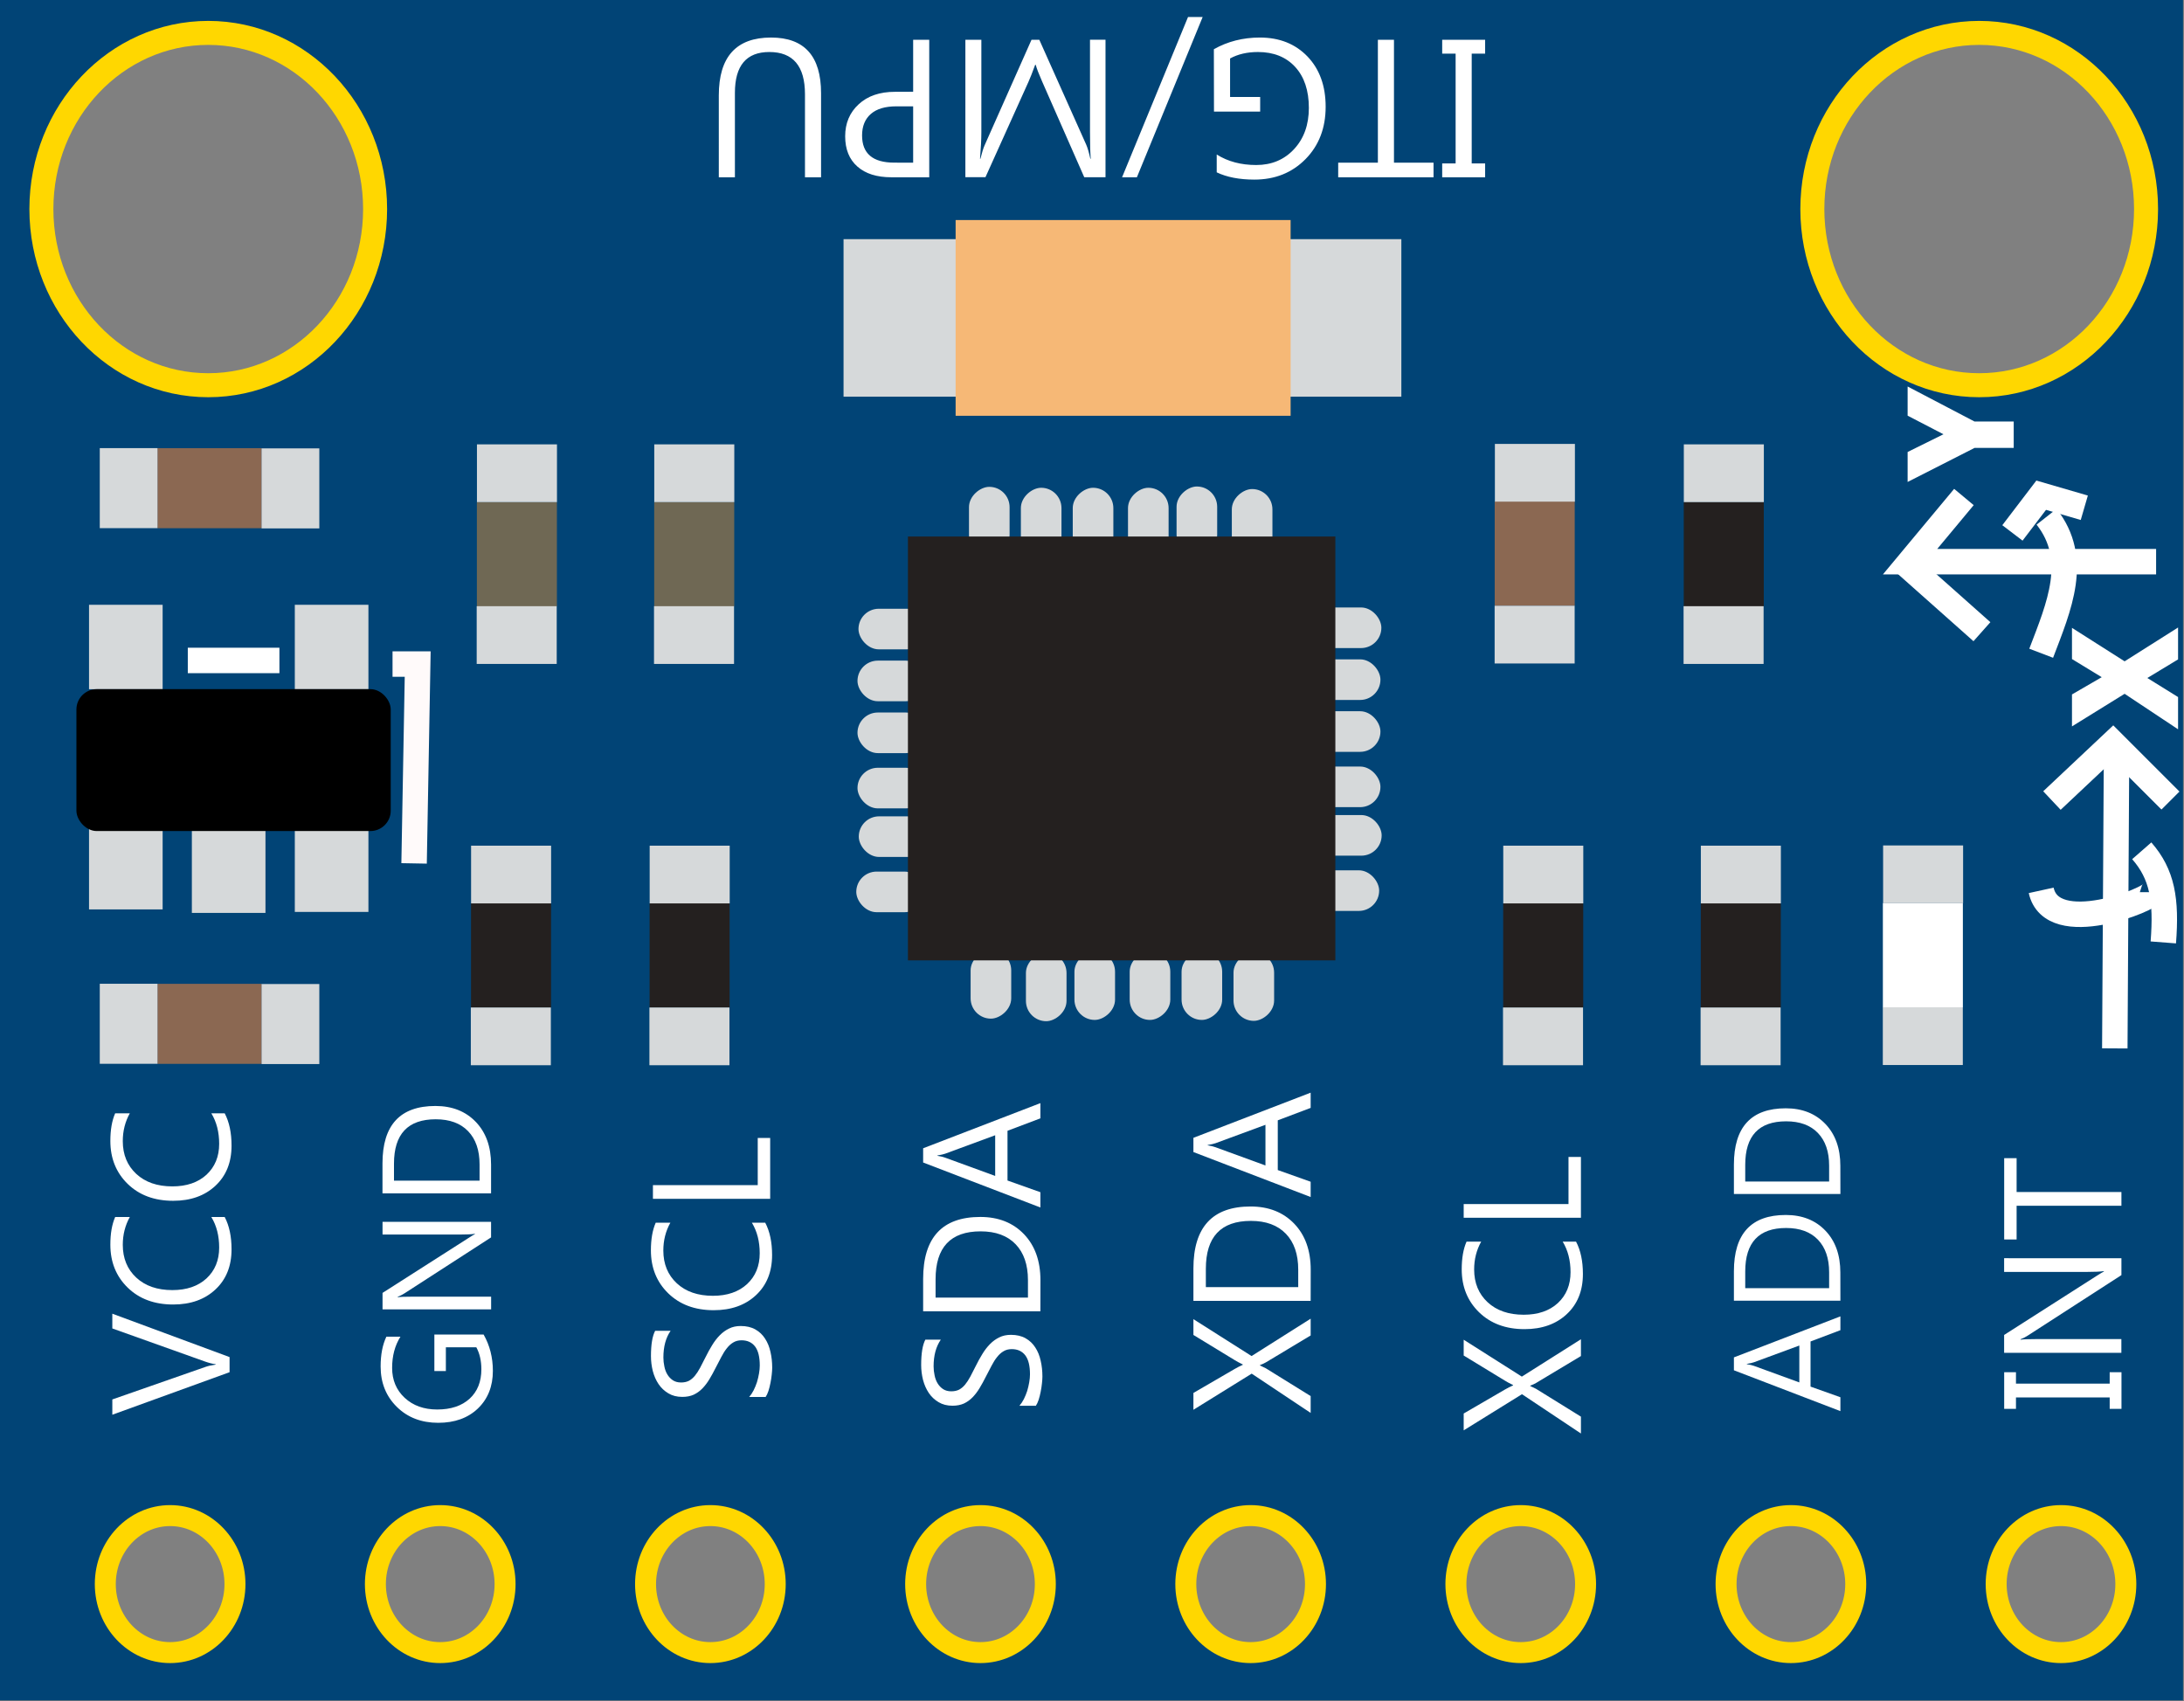 <?xml version="1.0" encoding="UTF-8" standalone="no"?>
<!-- Created with Inkscape (http://www.inkscape.org/) -->

<svg
   width="113mm"
   height="88.003mm"
   viewBox="0 0 113 88.003"
   version="1.1"
   id="svg1"
   xml:space="preserve"
   inkscape:version="1.4 (86a8ad7, 2024-10-11)"
   sodipodi:docname="mpu6050.svg"
   xmlns:inkscape="http://www.inkscape.org/namespaces/inkscape"
   xmlns:sodipodi="http://sodipodi.sourceforge.net/DTD/sodipodi-0.dtd"
   xmlns="http://www.w3.org/2000/svg"
   xmlns:svg="http://www.w3.org/2000/svg"><rect x="0" y="0" width="113" height="88.003" fill="#808080" stroke="none"/><sodipodi:namedview
     id="namedview1"
     pagecolor="#ffffff"
     bordercolor="#000000"
     borderopacity="0.25"
     inkscape:showpageshadow="2"
     inkscape:pageopacity="0.0"
     inkscape:pagecheckerboard="0"
     inkscape:deskcolor="#d1d1d1"
     inkscape:document-units="mm"
     inkscape:zoom="1.5130875"
     inkscape:cx="75.012185"
     inkscape:cy="61.133279"
     inkscape:window-width="2560"
     inkscape:window-height="1381"
     inkscape:window-x="1912"
     inkscape:window-y="-8"
     inkscape:window-maximized="1"
     inkscape:current-layer="layer1" /><defs
     id="defs1" /><g
     inkscape:label="Calque 1"
     inkscape:groupmode="layer"
     id="layer1"
     transform="translate(-117.342,-72.736)"><g
       id="g2"
       transform="matrix(3.006,0,0,3.006,-235.426,-145.932)"><path
         id="rect15"
         style="fill:#014476;fill-opacity:1;stroke:none;stroke-width:0.434"
         d="m 117.342,72.736 v 29.273 h 37.587 V 72.736 Z m 3.66,0.583 a 2.955,3.025 0 0 1 2.955,3.025 2.955,3.025 0 0 1 -2.955,3.025 2.955,3.025 0 0 1 -2.955,-3.025 2.955,3.025 0 0 1 2.955,-3.025 z m 30.534,0 a 2.955,3.025 0 0 1 2.955,3.025 2.955,3.025 0 0 1 -2.955,3.025 2.955,3.025 0 0 1 -2.955,-3.025 2.955,3.025 0 0 1 2.955,-3.025 z m -31.238,25.419 a 1.133,1.159 0 0 1 1.133,1.159 1.133,1.159 0 0 1 -1.133,1.16 1.133,1.159 0 0 1 -1.132,-1.16 1.133,1.159 0 0 1 1.132,-1.159 z m 4.652,0 a 1.133,1.159 0 0 1 1.133,1.159 1.133,1.159 0 0 1 -1.133,1.16 1.133,1.159 0 0 1 -1.132,-1.16 1.133,1.159 0 0 1 1.132,-1.159 z m 4.652,0 a 1.133,1.159 0 0 1 1.133,1.159 1.133,1.159 0 0 1 -1.133,1.16 1.133,1.159 0 0 1 -1.132,-1.16 1.133,1.159 0 0 1 1.132,-1.159 z m 4.652,0 a 1.133,1.159 0 0 1 1.133,1.159 1.133,1.159 0 0 1 -1.133,1.16 1.133,1.159 0 0 1 -1.132,-1.16 1.133,1.159 0 0 1 1.132,-1.159 z m 4.652,0 a 1.133,1.159 0 0 1 1.133,1.159 1.133,1.159 0 0 1 -1.133,1.16 1.133,1.159 0 0 1 -1.132,-1.16 1.133,1.159 0 0 1 1.132,-1.159 z m 4.652,0 a 1.133,1.159 0 0 1 1.133,1.159 1.133,1.159 0 0 1 -1.133,1.16 1.133,1.159 0 0 1 -1.133,-1.16 1.133,1.159 0 0 1 1.133,-1.159 z m 4.652,0 a 1.133,1.159 0 0 1 1.133,1.159 1.133,1.159 0 0 1 -1.133,1.16 1.133,1.159 0 0 1 -1.133,-1.16 1.133,1.159 0 0 1 1.133,-1.159 z m 4.652,0 a 1.133,1.159 0 0 1 1.132,1.159 1.133,1.159 0 0 1 -1.132,1.16 1.133,1.159 0 0 1 -1.133,-1.16 1.133,1.159 0 0 1 1.133,-1.159 z" /><g
         transform="matrix(0.369,0,0,0.369,120.08,67.043)"
         id="g18685"><rect
           style="opacity:1;fill:#24201f;fill-opacity:1;stroke:#000000;stroke-width:1.698;stroke-linecap:round;stroke-linejoin:miter;stroke-miterlimit:4;stroke-dasharray:none;stroke-dashoffset:0;stroke-opacity:0"
           id="rect18601-6"
           width="3.733"
           height="4.866"
           x="14.585"
           y="57.583" /><rect
           style="opacity:1;fill:#d6d9da;fill-opacity:1;stroke:none;stroke-width:1.698;stroke-linecap:round;stroke-linejoin:miter;stroke-miterlimit:4;stroke-dasharray:none;stroke-dashoffset:0;stroke-opacity:0"
           id="rect18601-6-1"
           width="3.733"
           height="2.693"
           x="14.588"
           y="54.894" /><rect
           style="opacity:1;fill:#d6d9da;fill-opacity:1;stroke:none;stroke-width:1.698;stroke-linecap:round;stroke-linejoin:miter;stroke-miterlimit:4;stroke-dasharray:none;stroke-dashoffset:0;stroke-opacity:0"
           id="rect18601-6-1-8"
           width="3.733"
           height="2.693"
           x="14.576"
           y="62.442" /></g><g
         transform="matrix(0.369,0,0,0.369,123.154,67.043)"
         id="g18685-7"><rect
           style="opacity:1;fill:#24201f;fill-opacity:1;stroke:#000000;stroke-width:1.698;stroke-linecap:round;stroke-linejoin:miter;stroke-miterlimit:4;stroke-dasharray:none;stroke-dashoffset:0;stroke-opacity:0"
           id="rect18601-6-10"
           width="3.733"
           height="4.866"
           x="14.585"
           y="57.583" /><rect
           style="opacity:1;fill:#d6d9da;fill-opacity:1;stroke:none;stroke-width:1.698;stroke-linecap:round;stroke-linejoin:miter;stroke-miterlimit:4;stroke-dasharray:none;stroke-dashoffset:0;stroke-opacity:0"
           id="rect18601-6-1-7"
           width="3.733"
           height="2.693"
           x="14.588"
           y="54.894" /><rect
           style="opacity:1;fill:#d6d9da;fill-opacity:1;stroke:none;stroke-width:1.698;stroke-linecap:round;stroke-linejoin:miter;stroke-miterlimit:4;stroke-dasharray:none;stroke-dashoffset:0;stroke-opacity:0"
           id="rect18601-6-1-8-3"
           width="3.733"
           height="2.693"
           x="14.576"
           y="62.442" /></g><g
         transform="matrix(0.369,0,0,0.369,137.846,67.043)"
         id="g18685-7-9"><rect
           style="opacity:1;fill:#24201f;fill-opacity:1;stroke:#000000;stroke-width:1.698;stroke-linecap:round;stroke-linejoin:miter;stroke-miterlimit:4;stroke-dasharray:none;stroke-dashoffset:0;stroke-opacity:0"
           id="rect18601-6-10-7"
           width="3.733"
           height="4.866"
           x="14.585"
           y="57.583" /><rect
           style="opacity:1;fill:#d6d9da;fill-opacity:1;stroke:none;stroke-width:1.698;stroke-linecap:round;stroke-linejoin:miter;stroke-miterlimit:4;stroke-dasharray:none;stroke-dashoffset:0;stroke-opacity:0"
           id="rect18601-6-1-7-2"
           width="3.733"
           height="2.693"
           x="14.588"
           y="54.894" /><rect
           style="opacity:1;fill:#d6d9da;fill-opacity:1;stroke:none;stroke-width:1.698;stroke-linecap:round;stroke-linejoin:miter;stroke-miterlimit:4;stroke-dasharray:none;stroke-dashoffset:0;stroke-opacity:0"
           id="rect18601-6-1-8-3-2"
           width="3.733"
           height="2.693"
           x="14.576"
           y="62.442" /></g><g
         transform="matrix(0,-0.369,0.369,0,98.816,96.436)"
         id="g18685-7-90"><rect
           style="opacity:1;fill:#8b6852;fill-opacity:1;stroke:#000000;stroke-width:1.698;stroke-linecap:round;stroke-linejoin:miter;stroke-miterlimit:4;stroke-dasharray:none;stroke-dashoffset:0;stroke-opacity:0"
           id="rect18601-6-10-78"
           width="3.733"
           height="4.866"
           x="14.585"
           y="57.583" /><rect
           style="opacity:1;fill:#d6d9da;fill-opacity:1;stroke:none;stroke-width:1.698;stroke-linecap:round;stroke-linejoin:miter;stroke-miterlimit:4;stroke-dasharray:none;stroke-dashoffset:0;stroke-opacity:0"
           id="rect18601-6-1-7-1"
           width="3.733"
           height="2.693"
           x="14.588"
           y="54.894" /><rect
           style="opacity:1;fill:#d6d9da;fill-opacity:1;stroke:none;stroke-width:1.698;stroke-linecap:round;stroke-linejoin:miter;stroke-miterlimit:4;stroke-dasharray:none;stroke-dashoffset:0;stroke-opacity:0"
           id="rect18601-6-1-8-3-5"
           width="3.733"
           height="2.693"
           x="14.576"
           y="62.442" /></g><g
         transform="matrix(0,-0.369,0.369,0,98.816,87.217)"
         id="g18685-7-90-2"><rect
           style="opacity:1;fill:#8b6852;fill-opacity:1;stroke:#000000;stroke-width:1.698;stroke-linecap:round;stroke-linejoin:miter;stroke-miterlimit:4;stroke-dasharray:none;stroke-dashoffset:0;stroke-opacity:0"
           id="rect18601-6-10-78-4"
           width="3.733"
           height="4.866"
           x="14.585"
           y="57.583" /><rect
           style="opacity:1;fill:#d6d9da;fill-opacity:1;stroke:none;stroke-width:1.698;stroke-linecap:round;stroke-linejoin:miter;stroke-miterlimit:4;stroke-dasharray:none;stroke-dashoffset:0;stroke-opacity:0"
           id="rect18601-6-1-7-1-2"
           width="3.733"
           height="2.693"
           x="14.588"
           y="54.894" /><rect
           style="opacity:1;fill:#d6d9da;fill-opacity:1;stroke:none;stroke-width:1.698;stroke-linecap:round;stroke-linejoin:miter;stroke-miterlimit:4;stroke-dasharray:none;stroke-dashoffset:0;stroke-opacity:0"
           id="rect18601-6-1-8-3-5-5"
           width="3.733"
           height="2.693"
           x="14.576"
           y="62.442" /></g><rect
         style="fill:#d6d9da;fill-opacity:1;stroke:none;stroke-width:1.233;stroke-linecap:round;stroke-linejoin:miter;stroke-miterlimit:4;stroke-dasharray:none;stroke-dashoffset:0;stroke-opacity:0"
         id="rect18601-6-1-7-1-2-3"
         width="2.711"
         height="1.956"
         x="-79.571"
         y="131.874"
         transform="rotate(-90)" /><rect
         style="fill:#d6d9da;fill-opacity:1;stroke:none;stroke-width:1.233;stroke-linecap:round;stroke-linejoin:miter;stroke-miterlimit:4;stroke-dasharray:none;stroke-dashoffset:0;stroke-opacity:0"
         id="rect18601-6-1-8-3-5-5-3"
         width="2.711"
         height="1.956"
         x="-79.571"
         y="139.519"
         transform="rotate(-90)" /><rect
         style="fill:#f6b876;fill-opacity:1;stroke:#000000;stroke-width:1.756;stroke-linecap:round;stroke-linejoin:miter;stroke-miterlimit:4;stroke-dasharray:none;stroke-dashoffset:0;stroke-opacity:0"
         id="rect18601-6-10-78-4-6"
         width="3.369"
         height="5.766"
         x="-79.9"
         y="133.803"
         transform="rotate(-90)" /><g
         transform="matrix(-0.369,0,0,-0.369,149.841,104.419)"
         id="g18685-7-90-6"><rect
           style="opacity:1;fill:#8b6852;fill-opacity:1;stroke:#000000;stroke-width:1.698;stroke-linecap:round;stroke-linejoin:miter;stroke-miterlimit:4;stroke-dasharray:none;stroke-dashoffset:0;stroke-opacity:0"
           id="rect18601-6-10-78-5"
           width="3.733"
           height="4.866"
           x="14.585"
           y="57.583" /><rect
           style="opacity:1;fill:#d6d9da;fill-opacity:1;stroke:none;stroke-width:1.698;stroke-linecap:round;stroke-linejoin:miter;stroke-miterlimit:4;stroke-dasharray:none;stroke-dashoffset:0;stroke-opacity:0"
           id="rect18601-6-1-7-1-3"
           width="3.733"
           height="2.693"
           x="14.588"
           y="54.894" /><rect
           style="opacity:1;fill:#d6d9da;fill-opacity:1;stroke:none;stroke-width:1.698;stroke-linecap:round;stroke-linejoin:miter;stroke-miterlimit:4;stroke-dasharray:none;stroke-dashoffset:0;stroke-opacity:0"
           id="rect18601-6-1-8-3-5-9"
           width="3.733"
           height="2.693"
           x="14.576"
           y="62.442" /></g><g
         id="g1"
         transform="translate(-5.858,-0.186)"><rect
           style="fill:#ffffff;fill-opacity:1;stroke:#000000;stroke-width:0.626;stroke-linecap:round;stroke-linejoin:miter;stroke-miterlimit:4;stroke-dasharray:none;stroke-dashoffset:0;stroke-opacity:0"
           id="rect18601-6-10-78-5-8"
           width="1.377"
           height="1.795"
           x="-156.998"
           y="-90.268"
           transform="scale(-1)" /><rect
           style="fill:#d6d9da;fill-opacity:1;stroke:none;stroke-width:0.626;stroke-linecap:round;stroke-linejoin:miter;stroke-miterlimit:4;stroke-dasharray:none;stroke-dashoffset:0;stroke-opacity:0"
           id="rect18601-6-1-7-1-3-2"
           width="1.377"
           height="0.994"
           x="-156.997"
           y="-91.26"
           transform="scale(-1)" /><rect
           style="fill:#d6d9da;fill-opacity:1;stroke:none;stroke-width:0.626;stroke-linecap:round;stroke-linejoin:miter;stroke-miterlimit:4;stroke-dasharray:none;stroke-dashoffset:0;stroke-opacity:0"
           id="rect18601-6-1-8-3-5-9-1"
           width="1.377"
           height="0.994"
           x="-157.002"
           y="-88.475"
           transform="scale(-1)" /></g><g
         transform="matrix(0.369,0,0,0.369,140.954,60.136)"
         id="g18685-5"><rect
           style="opacity:1;fill:#24201f;fill-opacity:1;stroke:#000000;stroke-width:1.698;stroke-linecap:round;stroke-linejoin:miter;stroke-miterlimit:4;stroke-dasharray:none;stroke-dashoffset:0;stroke-opacity:0"
           id="rect18601-6-109"
           width="3.733"
           height="4.866"
           x="14.585"
           y="57.583" /><rect
           style="opacity:1;fill:#d6d9da;fill-opacity:1;stroke:none;stroke-width:1.698;stroke-linecap:round;stroke-linejoin:miter;stroke-miterlimit:4;stroke-dasharray:none;stroke-dashoffset:0;stroke-opacity:0"
           id="rect18601-6-1-9"
           width="3.733"
           height="2.693"
           x="14.588"
           y="54.894" /><rect
           style="opacity:1;fill:#d6d9da;fill-opacity:1;stroke:none;stroke-width:1.698;stroke-linecap:round;stroke-linejoin:miter;stroke-miterlimit:4;stroke-dasharray:none;stroke-dashoffset:0;stroke-opacity:0"
           id="rect18601-6-1-8-6"
           width="3.733"
           height="2.693"
           x="14.576"
           y="62.442" /></g><g
         transform="matrix(0.369,0,0,0.369,141.247,67.043)"
         id="g18685-84"><rect
           style="opacity:1;fill:#24201f;fill-opacity:1;stroke:#000000;stroke-width:1.698;stroke-linecap:round;stroke-linejoin:miter;stroke-miterlimit:4;stroke-dasharray:none;stroke-dashoffset:0;stroke-opacity:0"
           id="rect18601-6-9"
           width="3.733"
           height="4.866"
           x="14.585"
           y="57.583" /><rect
           style="opacity:1;fill:#d6d9da;fill-opacity:1;stroke:none;stroke-width:1.698;stroke-linecap:round;stroke-linejoin:miter;stroke-miterlimit:4;stroke-dasharray:none;stroke-dashoffset:0;stroke-opacity:0"
           id="rect18601-6-1-92"
           width="3.733"
           height="2.693"
           x="14.588"
           y="54.894" /><rect
           style="opacity:1;fill:#d6d9da;fill-opacity:1;stroke:none;stroke-width:1.698;stroke-linecap:round;stroke-linejoin:miter;stroke-miterlimit:4;stroke-dasharray:none;stroke-dashoffset:0;stroke-opacity:0"
           id="rect18601-6-1-8-5"
           width="3.733"
           height="2.693"
           x="14.576"
           y="62.442" /></g><g
         id="g18685-8"
         transform="matrix(0.369,0,0,0.369,120.181,60.136)"
         inkscape:transform-center-x="-2.8426504"
         inkscape:transform-center-y="45.254788"><rect
           style="opacity:1;fill:#6f6854;fill-opacity:1;stroke:#000000;stroke-width:1.698;stroke-linecap:round;stroke-linejoin:miter;stroke-miterlimit:4;stroke-dasharray:none;stroke-dashoffset:0;stroke-opacity:0"
           id="rect18601-6-2"
           width="3.733"
           height="4.866"
           x="14.585"
           y="57.583" /><rect
           style="opacity:1;fill:#d6d9da;fill-opacity:1;stroke:none;stroke-width:1.698;stroke-linecap:round;stroke-linejoin:miter;stroke-miterlimit:4;stroke-dasharray:none;stroke-dashoffset:0;stroke-opacity:0"
           id="rect18601-6-1-85"
           width="3.733"
           height="2.693"
           x="14.588"
           y="54.894" /><rect
           style="opacity:1;fill:#d6d9da;fill-opacity:1;stroke:none;stroke-width:1.698;stroke-linecap:round;stroke-linejoin:miter;stroke-miterlimit:4;stroke-dasharray:none;stroke-dashoffset:0;stroke-opacity:0"
           id="rect18601-6-1-8-1"
           width="3.733"
           height="2.693"
           x="14.576"
           y="62.442" /></g><g
         id="g18685-8-8"
         transform="matrix(0.369,0,0,0.369,123.233,60.136)"
         inkscape:transform-center-x="-2.8426504"
         inkscape:transform-center-y="45.254788"><rect
           style="opacity:1;fill:#6f6854;fill-opacity:1;stroke:#000000;stroke-width:1.698;stroke-linecap:round;stroke-linejoin:miter;stroke-miterlimit:4;stroke-dasharray:none;stroke-dashoffset:0;stroke-opacity:0"
           id="rect18601-6-2-7"
           width="3.733"
           height="4.866"
           x="14.585"
           y="57.583" /><rect
           style="opacity:1;fill:#d6d9da;fill-opacity:1;stroke:none;stroke-width:1.698;stroke-linecap:round;stroke-linejoin:miter;stroke-miterlimit:4;stroke-dasharray:none;stroke-dashoffset:0;stroke-opacity:0"
           id="rect18601-6-1-85-7"
           width="3.733"
           height="2.693"
           x="14.588"
           y="54.894" /><rect
           style="opacity:1;fill:#d6d9da;fill-opacity:1;stroke:none;stroke-width:1.698;stroke-linecap:round;stroke-linejoin:miter;stroke-miterlimit:4;stroke-dasharray:none;stroke-dashoffset:0;stroke-opacity:0"
           id="rect18601-6-1-8-1-8"
           width="3.733"
           height="2.693"
           x="14.576"
           y="62.442" /></g><rect
         style="fill:#d6d9da;fill-opacity:1;stroke-width:0.438"
         id="rect2"
         width="1.18"
         height="0.699"
         x="132.131"
         y="83.221"
         ry="0.35" /><rect
         style="fill:#d6d9da;fill-opacity:1;stroke-width:0.438"
         id="rect2-2"
         width="1.18"
         height="0.699"
         x="132.114"
         y="84.114"
         ry="0.35" /><rect
         style="fill:#d6d9da;fill-opacity:1;stroke-width:0.438"
         id="rect2-0"
         width="1.18"
         height="0.699"
         x="132.114"
         y="85.007"
         ry="0.35" /><rect
         style="fill:#d6d9da;fill-opacity:1;stroke-width:0.438"
         id="rect2-1"
         width="1.18"
         height="0.699"
         x="132.114"
         y="85.958"
         ry="0.35" /><rect
         style="fill:#d6d9da;fill-opacity:1;stroke-width:0.438"
         id="rect2-5"
         width="1.18"
         height="0.699"
         x="132.136"
         y="86.794"
         ry="0.35" /><rect
         style="fill:#d6d9da;fill-opacity:1;stroke-width:0.438"
         id="rect2-7"
         width="1.18"
         height="0.699"
         x="132.093"
         y="87.745"
         ry="0.35" /><rect
         style="fill:#d6d9da;fill-opacity:1;stroke-width:0.438"
         id="rect2-4"
         width="1.18"
         height="0.699"
         x="139.951"
         y="83.199"
         ry="0.35" /><rect
         style="fill:#d6d9da;fill-opacity:1;stroke-width:0.438"
         id="rect2-2-1"
         width="1.18"
         height="0.699"
         x="139.935"
         y="84.092"
         ry="0.35" /><rect
         style="fill:#d6d9da;fill-opacity:1;stroke-width:0.438"
         id="rect2-0-9"
         width="1.18"
         height="0.699"
         x="139.935"
         y="84.985"
         ry="0.35" /><rect
         style="fill:#d6d9da;fill-opacity:1;stroke-width:0.438"
         id="rect2-1-6"
         width="1.18"
         height="0.699"
         x="139.935"
         y="85.937"
         ry="0.35" /><rect
         style="fill:#d6d9da;fill-opacity:1;stroke-width:0.438"
         id="rect2-5-9"
         width="1.18"
         height="0.699"
         x="139.956"
         y="86.772"
         ry="0.35" /><rect
         style="fill:#d6d9da;fill-opacity:1;stroke-width:0.438"
         id="rect2-7-8"
         width="1.18"
         height="0.699"
         x="139.913"
         y="87.723"
         ry="0.35" /><rect
         style="fill:#d6d9da;fill-opacity:1;stroke-width:0.438"
         id="rect2-4-6"
         width="1.18"
         height="0.699"
         x="-82.303"
         y="134.033"
         ry="0.35"
         transform="rotate(-90)" /><rect
         style="fill:#d6d9da;fill-opacity:1;stroke-width:0.438"
         id="rect2-2-1-7"
         width="1.18"
         height="0.699"
         x="-82.319"
         y="134.926"
         ry="0.35"
         transform="rotate(-90)" /><rect
         style="fill:#d6d9da;fill-opacity:1;stroke-width:0.438"
         id="rect2-0-9-9"
         width="1.18"
         height="0.699"
         x="-82.319"
         y="135.819"
         ry="0.35"
         transform="rotate(-90)" /><rect
         style="fill:#d6d9da;fill-opacity:1;stroke-width:0.438"
         id="rect2-1-6-9"
         width="1.18"
         height="0.699"
         x="-82.319"
         y="136.77"
         ry="0.35"
         transform="rotate(-90)" /><rect
         style="fill:#d6d9da;fill-opacity:1;stroke-width:0.438"
         id="rect2-5-9-7"
         width="1.18"
         height="0.699"
         x="-82.297"
         y="137.606"
         ry="0.35"
         transform="rotate(-90)" /><rect
         style="fill:#d6d9da;fill-opacity:1;stroke-width:0.438"
         id="rect2-7-8-6"
         width="1.18"
         height="0.699"
         x="-82.341"
         y="138.557"
         ry="0.35"
         transform="rotate(-90)" /><rect
         style="fill:#d6d9da;fill-opacity:1;stroke-width:0.438"
         id="rect2-4-6-6"
         width="1.18"
         height="0.699"
         x="89.134"
         y="-139.285"
         ry="0.35"
         transform="rotate(90)" /><rect
         style="fill:#d6d9da;fill-opacity:1;stroke-width:0.438"
         id="rect2-2-1-7-6"
         width="1.18"
         height="0.699"
         x="89.118"
         y="-138.391"
         ry="0.35"
         transform="rotate(90)" /><rect
         style="fill:#d6d9da;fill-opacity:1;stroke-width:0.438"
         id="rect2-0-9-9-5"
         width="1.18"
         height="0.699"
         x="89.118"
         y="-137.498"
         ry="0.35"
         transform="rotate(90)" /><rect
         style="fill:#d6d9da;fill-opacity:1;stroke-width:0.438"
         id="rect2-1-6-9-8"
         width="1.18"
         height="0.699"
         x="89.118"
         y="-136.547"
         ry="0.35"
         transform="rotate(90)" /><rect
         style="fill:#d6d9da;fill-opacity:1;stroke-width:0.438"
         id="rect2-5-9-7-2"
         width="1.18"
         height="0.699"
         x="89.14"
         y="-135.712"
         ry="0.35"
         transform="rotate(90)" /><rect
         style="fill:#d6d9da;fill-opacity:1;stroke-width:0.438"
         id="rect2-7-8-6-5"
         width="1.18"
         height="0.699"
         x="89.096"
         y="-134.76"
         ry="0.35"
         transform="rotate(90)" /><rect
         style="fill:#d6d9da;fill-opacity:1;stroke-width:0.438"
         id="rect2-4-9"
         width="1.18"
         height="0.699"
         x="137.622"
         y="82.815"
         ry="0.35" /><rect
         style="fill:#d6d9da;fill-opacity:1;stroke-width:0.438"
         id="rect2-2-1-1"
         width="1.18"
         height="0.699"
         x="137.605"
         y="83.708"
         ry="0.35" /><rect
         style="fill:#d6d9da;fill-opacity:1;stroke-width:0.438"
         id="rect2-0-9-2"
         width="1.18"
         height="0.699"
         x="137.605"
         y="84.601"
         ry="0.35" /><rect
         style="fill:#d6d9da;fill-opacity:1;stroke-width:0.438"
         id="rect2-1-6-5"
         width="1.18"
         height="0.699"
         x="137.605"
         y="85.552"
         ry="0.35" /><rect
         style="fill:#d6d9da;fill-opacity:1;stroke-width:0.438"
         id="rect2-5-9-0"
         width="1.18"
         height="0.699"
         x="137.627"
         y="86.388"
         ry="0.35" /><rect
         style="fill:#d6d9da;fill-opacity:1;stroke-width:0.438"
         id="rect2-7-8-8"
         width="1.18"
         height="0.699"
         x="137.583"
         y="87.339"
         ry="0.35" /><rect
         style="fill:#24201f;fill-opacity:1;stroke-width:0.438"
         id="rect1"
         width="7.357"
         height="7.295"
         x="132.982"
         y="81.978"
         ry="0" /><rect
         style="fill:#d6d9da;fill-opacity:1;stroke-width:0.438"
         id="rect3"
         width="1.267"
         height="1.453"
         x="118.887"
         y="83.153"
         ry="0" /><rect
         style="fill:#d6d9da;fill-opacity:1;stroke-width:0.438"
         id="rect3-8"
         width="1.267"
         height="1.453"
         x="122.429"
         y="83.153"
         ry="0" /><rect
         style="fill:#d6d9da;fill-opacity:1;stroke-width:0.438"
         id="rect3-1"
         width="1.267"
         height="1.453"
         x="118.887"
         y="86.943"
         ry="0" /><rect
         style="fill:#d6d9da;fill-opacity:1;stroke-width:0.438"
         id="rect3-4"
         width="1.267"
         height="1.453"
         x="120.657"
         y="87.003"
         ry="0" /><rect
         style="fill:#d6d9da;fill-opacity:1;stroke-width:0.438"
         id="rect3-5"
         width="1.267"
         height="1.453"
         x="122.429"
         y="86.986"
         ry="0" /><rect
         style="fill:#000000;fill-opacity:1;stroke-width:0.438"
         id="rect4"
         width="5.41"
         height="2.442"
         x="118.67"
         y="84.605"
         ry="0.35" /><path
         style="fill:none;fill-opacity:1;stroke:#ffffff;stroke-width:0.438"
         d="m 120.587,84.111 h 1.577"
         id="path4" /><path
         style="fill:none;fill-opacity:1;stroke:#fffafa;stroke-width:0.438"
         d="m 124.111,84.173 h 0.433 l -0.062,3.431"
         id="path5" /><path
         style="-inkscape-font-specification:Ebrima;fill:#ffffff;stroke-width:0.419"
         d="m -142.178,-75.795 v 0.238 h -0.231 v 1.89 h 0.231 v 0.238 h -0.739 v -0.238 h 0.231 v -1.89 h -0.231 v -0.238 z m 1.79,0.251 h -0.683 v 2.115 h -0.277 v -2.115 h -0.681 v -0.251 h 1.641 z m 2.14,1.953 q -0.356,0.201 -0.792,0.201 -0.506,0 -0.82,-0.327 -0.312,-0.327 -0.312,-0.864 0,-0.549 0.346,-0.901 0.348,-0.353 0.881,-0.353 0.386,0 0.648,0.125 v 0.307 q -0.287,-0.181 -0.68,-0.181 -0.398,0 -0.652,0.274 -0.254,0.274 -0.254,0.709 0,0.449 0.236,0.706 0.236,0.256 0.64,0.256 0.277,0 0.48,-0.111 v -0.663 h -0.518 v -0.251 h 0.795 z m 1.58,-2.204 -1.135,2.758 h -0.252 l 1.132,-2.758 z m 2.697,2.366 h -0.275 v -1.587 q 0,-0.188 0.023,-0.46 h -0.007 q -0.04,0.16 -0.071,0.229 l -0.808,1.818 h -0.135 l -0.807,-1.805 q -0.035,-0.079 -0.071,-0.242 h -0.007 q 0.013,0.142 0.013,0.464 v 1.584 h -0.267 v -2.366 h 0.366 l 0.726,1.65 q 0.084,0.19 0.109,0.284 h 0.01 q 0.071,-0.195 0.114,-0.29 l 0.741,-1.643 h 0.346 z m 0.899,-0.894 v 0.894 h -0.277 v -2.366 h 0.65 q 0.379,0 0.587,0.185 0.21,0.185 0.21,0.521 0,0.337 -0.233,0.551 -0.231,0.214 -0.625,0.214 z m 0,-1.221 v 0.97 h 0.29 q 0.287,0 0.437,-0.13 0.152,-0.132 0.152,-0.371 0,-0.468 -0.554,-0.468 z m 3.345,1.158 q 0,0.996 -0.899,0.996 -0.861,0 -0.861,-0.958 v -1.447 h 0.277 v 1.429 q 0,0.727 0.614,0.727 0.592,0 0.592,-0.703 v -1.453 h 0.277 z"
         id="text6"
         transform="scale(-1)"
         aria-label="ITG/MPU" /><path
         style="-inkscape-font-specification:Ebrima;fill:#ffffff;stroke-width:0.358"
         d="m -95.354,119.288 -0.747,2.018 h -0.26 l -0.732,-2.018 h 0.263 l 0.559,1.6 q 0.027,0.077 0.041,0.179 h 0.006 q 0.011,-0.084 0.046,-0.182 l 0.57,-1.597 z m 1.664,1.934 q -0.224,0.118 -0.557,0.118 -0.431,0 -0.69,-0.277 -0.259,-0.277 -0.259,-0.728 0,-0.484 0.291,-0.783 0.291,-0.298 0.739,-0.298 0.287,0 0.476,0.083 v 0.252 q -0.217,-0.121 -0.479,-0.121 -0.348,0 -0.564,0.232 -0.215,0.232 -0.215,0.621 0,0.369 0.201,0.588 0.203,0.218 0.531,0.218 0.304,0 0.526,-0.135 z m 1.785,0 q -0.224,0.118 -0.557,0.118 -0.431,0 -0.69,-0.277 -0.259,-0.277 -0.259,-0.728 0,-0.484 0.291,-0.783 0.291,-0.298 0.739,-0.298 0.287,0 0.476,0.083 v 0.252 q -0.217,-0.121 -0.479,-0.121 -0.348,0 -0.564,0.232 -0.215,0.232 -0.215,0.621 0,0.369 0.201,0.588 0.203,0.218 0.531,0.218 0.304,0 0.526,-0.135 z"
         id="text7"
         transform="rotate(-90)"
         aria-label="VCC" /><path
         d="m -95.713,125.679 q -0.281,0.159 -0.625,0.159 -0.4,0 -0.648,-0.258 -0.246,-0.258 -0.246,-0.683 0,-0.434 0.274,-0.712 0.275,-0.279 0.696,-0.279 0.305,0 0.512,0.099 v 0.242 q -0.227,-0.143 -0.537,-0.143 -0.314,0 -0.515,0.216 -0.201,0.216 -0.201,0.56 0,0.354 0.186,0.558 0.186,0.202 0.506,0.202 0.219,0 0.379,-0.087 v -0.524 h -0.409 v -0.198 h 0.628 z m 1.94,0.128 h -0.268 l -0.962,-1.489 q -0.036,-0.056 -0.06,-0.117 h -0.008 q 0.01,0.06 0.01,0.257 v 1.35 h -0.219 v -1.869 h 0.284 l 0.936,1.466 q 0.059,0.091 0.076,0.125 h 0.005 q -0.013,-0.081 -0.013,-0.275 v -1.316 h 0.219 z m 0.49,0 v -1.869 h 0.516 q 0.988,0 0.988,0.911 0,0.433 -0.275,0.696 -0.274,0.262 -0.734,0.262 z m 0.219,-1.671 v 1.473 h 0.279 q 0.367,0 0.572,-0.197 0.205,-0.197 0.205,-0.558 0,-0.718 -0.764,-0.718 z"
         id="text7-1"
         style="-inkscape-font-specification:Ebrima;fill:#ffffff;stroke-width:0.331"
         transform="rotate(-90)"
         aria-label="GND" /><path
         style="-inkscape-font-specification:Ebrima;fill:#ffffff;stroke-width:0.358"
         d="m -96.787,130.529 v -0.279 q 0.048,0.042 0.114,0.076 0.068,0.034 0.141,0.058 0.075,0.022 0.149,0.035 0.075,0.013 0.138,0.013 0.218,0 0.325,-0.08 0.108,-0.082 0.108,-0.234 0,-0.082 -0.037,-0.142 -0.035,-0.06 -0.099,-0.11 -0.063,-0.051 -0.151,-0.096 -0.086,-0.046 -0.186,-0.097 -0.106,-0.053 -0.197,-0.108 -0.091,-0.055 -0.159,-0.121 -0.068,-0.066 -0.107,-0.149 -0.038,-0.084 -0.038,-0.197 0,-0.138 0.061,-0.239 0.061,-0.103 0.159,-0.169 0.099,-0.066 0.224,-0.099 0.127,-0.032 0.258,-0.032 0.298,0 0.435,0.072 v 0.266 q -0.179,-0.124 -0.459,-0.124 -0.077,0 -0.155,0.017 -0.077,0.015 -0.138,0.052 -0.061,0.037 -0.099,0.094 -0.038,0.058 -0.038,0.141 0,0.077 0.028,0.134 0.03,0.056 0.086,0.103 0.056,0.046 0.137,0.09 0.082,0.044 0.187,0.096 0.108,0.053 0.205,0.113 0.097,0.059 0.17,0.131 0.073,0.072 0.115,0.159 0.044,0.087 0.044,0.2 0,0.149 -0.059,0.253 -0.058,0.103 -0.158,0.167 -0.099,0.065 -0.228,0.093 -0.129,0.03 -0.273,0.03 -0.048,0 -0.118,-0.008 -0.07,-0.007 -0.144,-0.022 -0.073,-0.014 -0.139,-0.035 -0.065,-0.022 -0.104,-0.049 z m 2.999,-0.003 q -0.224,0.118 -0.557,0.118 -0.431,0 -0.69,-0.277 -0.259,-0.277 -0.259,-0.728 0,-0.484 0.291,-0.783 0.291,-0.298 0.739,-0.298 0.287,0 0.476,0.083 v 0.252 q -0.217,-0.121 -0.479,-0.121 -0.348,0 -0.564,0.232 -0.215,0.232 -0.215,0.621 0,0.369 0.201,0.588 0.203,0.218 0.531,0.218 0.304,0 0.526,-0.135 z m 1.458,0.085 h -1.047 v -2.018 h 0.236 v 1.804 h 0.811 z"
         id="text7-5"
         transform="rotate(-90)"
         aria-label="SCL" /><path
         style="-inkscape-font-specification:Ebrima;fill:#ffffff;stroke-width:0.358"
         d="m -96.939,135.18 v -0.279 q 0.048,0.042 0.114,0.076 0.068,0.034 0.141,0.058 0.075,0.022 0.149,0.035 0.075,0.013 0.138,0.013 0.218,0 0.325,-0.08 0.108,-0.082 0.108,-0.234 0,-0.082 -0.037,-0.142 -0.035,-0.06 -0.099,-0.11 -0.063,-0.051 -0.151,-0.096 -0.086,-0.046 -0.186,-0.097 -0.106,-0.053 -0.197,-0.108 -0.091,-0.055 -0.159,-0.121 -0.068,-0.066 -0.107,-0.149 -0.038,-0.085 -0.038,-0.197 0,-0.138 0.061,-0.239 0.061,-0.103 0.159,-0.169 0.099,-0.066 0.224,-0.099 0.127,-0.032 0.258,-0.032 0.298,0 0.435,0.072 v 0.266 q -0.179,-0.124 -0.459,-0.124 -0.077,0 -0.155,0.017 -0.077,0.015 -0.138,0.052 -0.061,0.037 -0.099,0.094 -0.038,0.058 -0.038,0.141 0,0.077 0.028,0.134 0.03,0.056 0.086,0.103 0.056,0.046 0.137,0.09 0.082,0.044 0.187,0.096 0.108,0.053 0.205,0.113 0.097,0.059 0.17,0.131 0.073,0.072 0.115,0.159 0.044,0.087 0.044,0.2 0,0.149 -0.059,0.253 -0.058,0.103 -0.158,0.167 -0.099,0.065 -0.228,0.093 -0.129,0.03 -0.273,0.03 -0.048,0 -0.118,-0.008 -0.07,-0.007 -0.144,-0.022 -0.073,-0.014 -0.139,-0.035 -0.065,-0.022 -0.104,-0.049 z m 1.626,0.082 v -2.018 h 0.557 q 1.067,0 1.067,0.984 0,0.467 -0.297,0.752 -0.296,0.283 -0.792,0.283 z m 0.236,-1.804 v 1.59 h 0.301 q 0.397,0 0.618,-0.213 0.221,-0.213 0.221,-0.602 0,-0.775 -0.825,-0.775 z m 3.347,1.804 h -0.262 l -0.214,-0.566 h -0.856 l -0.201,0.566 h -0.263 l 0.774,-2.018 h 0.245 z m -0.553,-0.778 -0.317,-0.86 q -0.015,-0.042 -0.031,-0.135 h -0.006 q -0.014,0.086 -0.032,0.135 l -0.314,0.86 z"
         id="text7-0"
         transform="rotate(-90)"
         aria-label="SDA" /><path
         style="-inkscape-font-specification:Ebrima;fill:#ffffff;stroke-width:0.358"
         d="m -95.44,139.914 h -0.289 l -0.464,-0.773 q -0.021,-0.035 -0.046,-0.1 h -0.006 q -0.014,0.032 -0.048,0.1 l -0.479,0.773 h -0.29 l 0.676,-1.015 -0.622,-1.003 h 0.29 l 0.412,0.709 q 0.041,0.07 0.072,0.141 h 0.006 q 0.045,-0.093 0.079,-0.146 l 0.429,-0.704 h 0.272 l -0.635,1.001 z m 0.307,0 v -2.018 h 0.557 q 1.067,0 1.067,0.984 0,0.467 -0.297,0.752 -0.296,0.283 -0.792,0.283 z m 0.236,-1.804 v 1.59 h 0.301 q 0.397,0 0.618,-0.213 0.221,-0.213 0.221,-0.602 0,-0.775 -0.825,-0.775 z m 3.347,1.804 h -0.262 l -0.214,-0.566 h -0.856 l -0.201,0.566 h -0.263 l 0.774,-2.018 h 0.245 z m -0.553,-0.778 -0.317,-0.86 q -0.015,-0.042 -0.031,-0.135 h -0.006 q -0.014,0.086 -0.032,0.135 l -0.314,0.86 z"
         id="text7-05"
         transform="rotate(-90)"
         aria-label="XDA" /><path
         style="-inkscape-font-specification:Ebrima;fill:#ffffff;stroke-width:0.358"
         d="m -95.794,144.566 h -0.289 l -0.464,-0.773 q -0.021,-0.035 -0.046,-0.1 h -0.006 q -0.014,0.032 -0.048,0.1 l -0.479,0.773 h -0.29 l 0.676,-1.015 -0.622,-1.003 h 0.29 l 0.412,0.709 q 0.041,0.07 0.072,0.141 h 0.006 q 0.045,-0.093 0.079,-0.146 l 0.429,-0.704 h 0.272 l -0.635,1.001 z m 1.68,-0.084 q -0.224,0.118 -0.557,0.118 -0.431,0 -0.69,-0.277 -0.259,-0.277 -0.259,-0.728 0,-0.484 0.291,-0.783 0.291,-0.298 0.739,-0.298 0.287,0 0.476,0.083 v 0.252 q -0.217,-0.121 -0.479,-0.121 -0.348,0 -0.564,0.232 -0.215,0.232 -0.215,0.621 0,0.369 0.201,0.588 0.203,0.218 0.531,0.218 0.304,0 0.526,-0.135 z m 1.458,0.084 h -1.047 v -2.018 h 0.236 v 1.804 h 0.811 z"
         id="text7-50"
         transform="rotate(-90)"
         aria-label="XCL" /><path
         style="-inkscape-font-specification:Ebrima;fill:#ffffff;stroke-width:0.325"
         d="m -95.4,149.032 h -0.238 l -0.194,-0.514 h -0.777 l -0.183,0.514 h -0.239 l 0.703,-1.833 h 0.222 z m -0.502,-0.707 -0.288,-0.781 q -0.014,-0.038 -0.028,-0.123 h -0.005 q -0.013,0.078 -0.029,0.123 l -0.285,0.781 z m 0.772,0.707 v -1.833 h 0.506 q 0.969,0 0.969,0.893 0,0.424 -0.27,0.682 -0.268,0.257 -0.72,0.257 z m 0.215,-1.638 v 1.444 h 0.274 q 0.36,0 0.561,-0.193 0.201,-0.193 0.201,-0.547 0,-0.704 -0.749,-0.704 z m 1.621,1.638 v -1.833 h 0.506 q 0.969,0 0.969,0.893 0,0.424 -0.27,0.682 -0.268,0.257 -0.72,0.257 z m 0.215,-1.638 v 1.444 h 0.274 q 0.36,0 0.561,-0.193 0.201,-0.193 0.201,-0.547 0,-0.704 -0.749,-0.704 z"
         id="text7-56"
         transform="rotate(-90)"
         aria-label="ADD" /><path
         style="-inkscape-font-specification:Ebrima;fill:#ffffff;stroke-width:0.358"
         d="m -96.361,151.851 v 0.203 h -0.197 v 1.613 h 0.197 v 0.203 h -0.631 v -0.203 h 0.197 v -1.613 h -0.197 v -0.203 z m 1.961,2.018 h -0.29 l -1.039,-1.609 q -0.039,-0.06 -0.065,-0.127 h -0.008 q 0.011,0.065 0.011,0.277 v 1.458 h -0.236 v -2.018 h 0.307 l 1.011,1.583 q 0.063,0.099 0.082,0.135 h 0.006 q -0.014,-0.087 -0.014,-0.297 v -1.421 h 0.236 z m 1.723,-1.804 h -0.583 v 1.804 h -0.236 v -1.804 h -0.581 v -0.214 h 1.4 z"
         id="text7-8"
         transform="rotate(-90)"
         aria-label="INT" /><path
         style="fill:none;fill-opacity:1;stroke:#ffffff;stroke-width:0.438"
         d="m 154.466,82.411 h -4.235 l 0.927,-1.113"
         id="path7" /><path
         style="fill:none;fill-opacity:1;stroke:#ffffff;stroke-width:0.438"
         d="m 150.077,82.38 1.391,1.236"
         id="path8" /><path
         style="fill:none;fill-opacity:1;stroke:#ffffff;stroke-width:0.438"
         d="m 152.488,83.987 c 0.308,-0.808 0.665,-1.621 0.093,-2.349"
         id="path9"
         sodipodi:nodetypes="cc" /><path
         style="fill:none;fill-opacity:1;stroke:#ffffff;stroke-width:0.438"
         d="m 151.993,81.916 0.495,-0.649 0.742,0.216"
         id="path10" /><path
         style="fill:none;fill-opacity:1;stroke:#ffffff;stroke-width:0.438"
         d="m 152.673,86.522 1.051,-0.989 0.989,0.989"
         id="path11" /><path
         style="fill:none;fill-opacity:1;stroke:#ffffff;stroke-width:0.438"
         d="M 153.786,85.564 153.755,90.788"
         id="path12" /><path
         style="fill:none;fill-opacity:1;stroke:#ffffff;stroke-width:0.438"
         d="m 152.488,88.068 c 0.185,0.845 1.917,0.147 1.917,0.031"
         id="path13"
         sodipodi:nodetypes="cc" /><path
         style="fill:none;fill-opacity:1;stroke:#ffffff;stroke-width:0.438"
         d="m 154.219,87.387 c 0.354,0.405 0.428,0.842 0.371,1.577"
         id="path14"
         sodipodi:nodetypes="cc" /><path
         style="-inkscape-font-specification:Ebrima;fill:#ffffff"
         d="m -81.039,150.189 0.586,1.152 v 0.674 h 0.455 v -0.676 l 0.602,-1.15 h -0.502 l -0.32,0.617 -0.305,-0.617 z"
         id="text14"
         transform="rotate(-90)" /><path
         style="-inkscape-font-specification:Ebrima;fill:#ffffff"
         d="m -85.246,153.018 0.561,0.906 -0.611,0.92 h 0.555 l 0.328,-0.529 0.32,0.529 h 0.549 l -0.582,-0.92 0.576,-0.906 h -0.537 l -0.312,0.512 -0.297,-0.512 z"
         id="text14-2"
         transform="rotate(-90)" /><ellipse
         style="fill:none;fill-opacity:1;stroke:#ffd700;stroke-width:0.413"
         id="path15"
         cx="151.421"
         cy="76.342"
         rx="2.872"
         ry="3.032" /><ellipse
         style="fill:none;fill-opacity:1;stroke:#ffd700;stroke-width:0.361;stroke-dasharray:none"
         id="path15-3"
         cx="120.283"
         cy="100.008"
         rx="1.116"
         ry="1.179" /><ellipse
         style="fill:none;fill-opacity:1;stroke:#ffd700;stroke-width:0.361;stroke-dasharray:none"
         id="path15-3-6"
         cx="124.932"
         cy="100.008"
         rx="1.116"
         ry="1.179" /><ellipse
         style="fill:none;fill-opacity:1;stroke:#ffd700;stroke-width:0.361;stroke-dasharray:none"
         id="path15-3-6-5"
         cx="129.582"
         cy="100.008"
         rx="1.116"
         ry="1.179" /><ellipse
         style="fill:none;fill-opacity:1;stroke:#ffd700;stroke-width:0.361;stroke-dasharray:none"
         id="path15-3-6-0"
         cx="134.231"
         cy="100.008"
         rx="1.116"
         ry="1.179" /><ellipse
         style="fill:none;fill-opacity:1;stroke:#ffd700;stroke-width:0.361;stroke-dasharray:none"
         id="path15-3-6-7"
         cx="138.881"
         cy="100.008"
         rx="1.116"
         ry="1.179" /><ellipse
         style="fill:none;fill-opacity:1;stroke:#ffd700;stroke-width:0.361;stroke-dasharray:none"
         id="path15-3-6-02"
         cx="143.53"
         cy="100.008"
         rx="1.116"
         ry="1.179" /><ellipse
         style="fill:none;fill-opacity:1;stroke:#ffd700;stroke-width:0.361;stroke-dasharray:none"
         id="path15-3-6-02-1"
         cx="148.18"
         cy="100.008"
         rx="1.116"
         ry="1.179" /><ellipse
         style="fill:none;fill-opacity:1;stroke:#ffd700;stroke-width:0.361;stroke-dasharray:none"
         id="path15-3-6-02-0"
         cx="152.829"
         cy="100.008"
         rx="1.116"
         ry="1.179" /><ellipse
         style="fill:none;fill-opacity:1;stroke:#ffd700;stroke-width:0.413"
         id="path15-7"
         cx="120.939"
         cy="76.342"
         rx="2.872"
         ry="3.032" /></g></g></svg>
